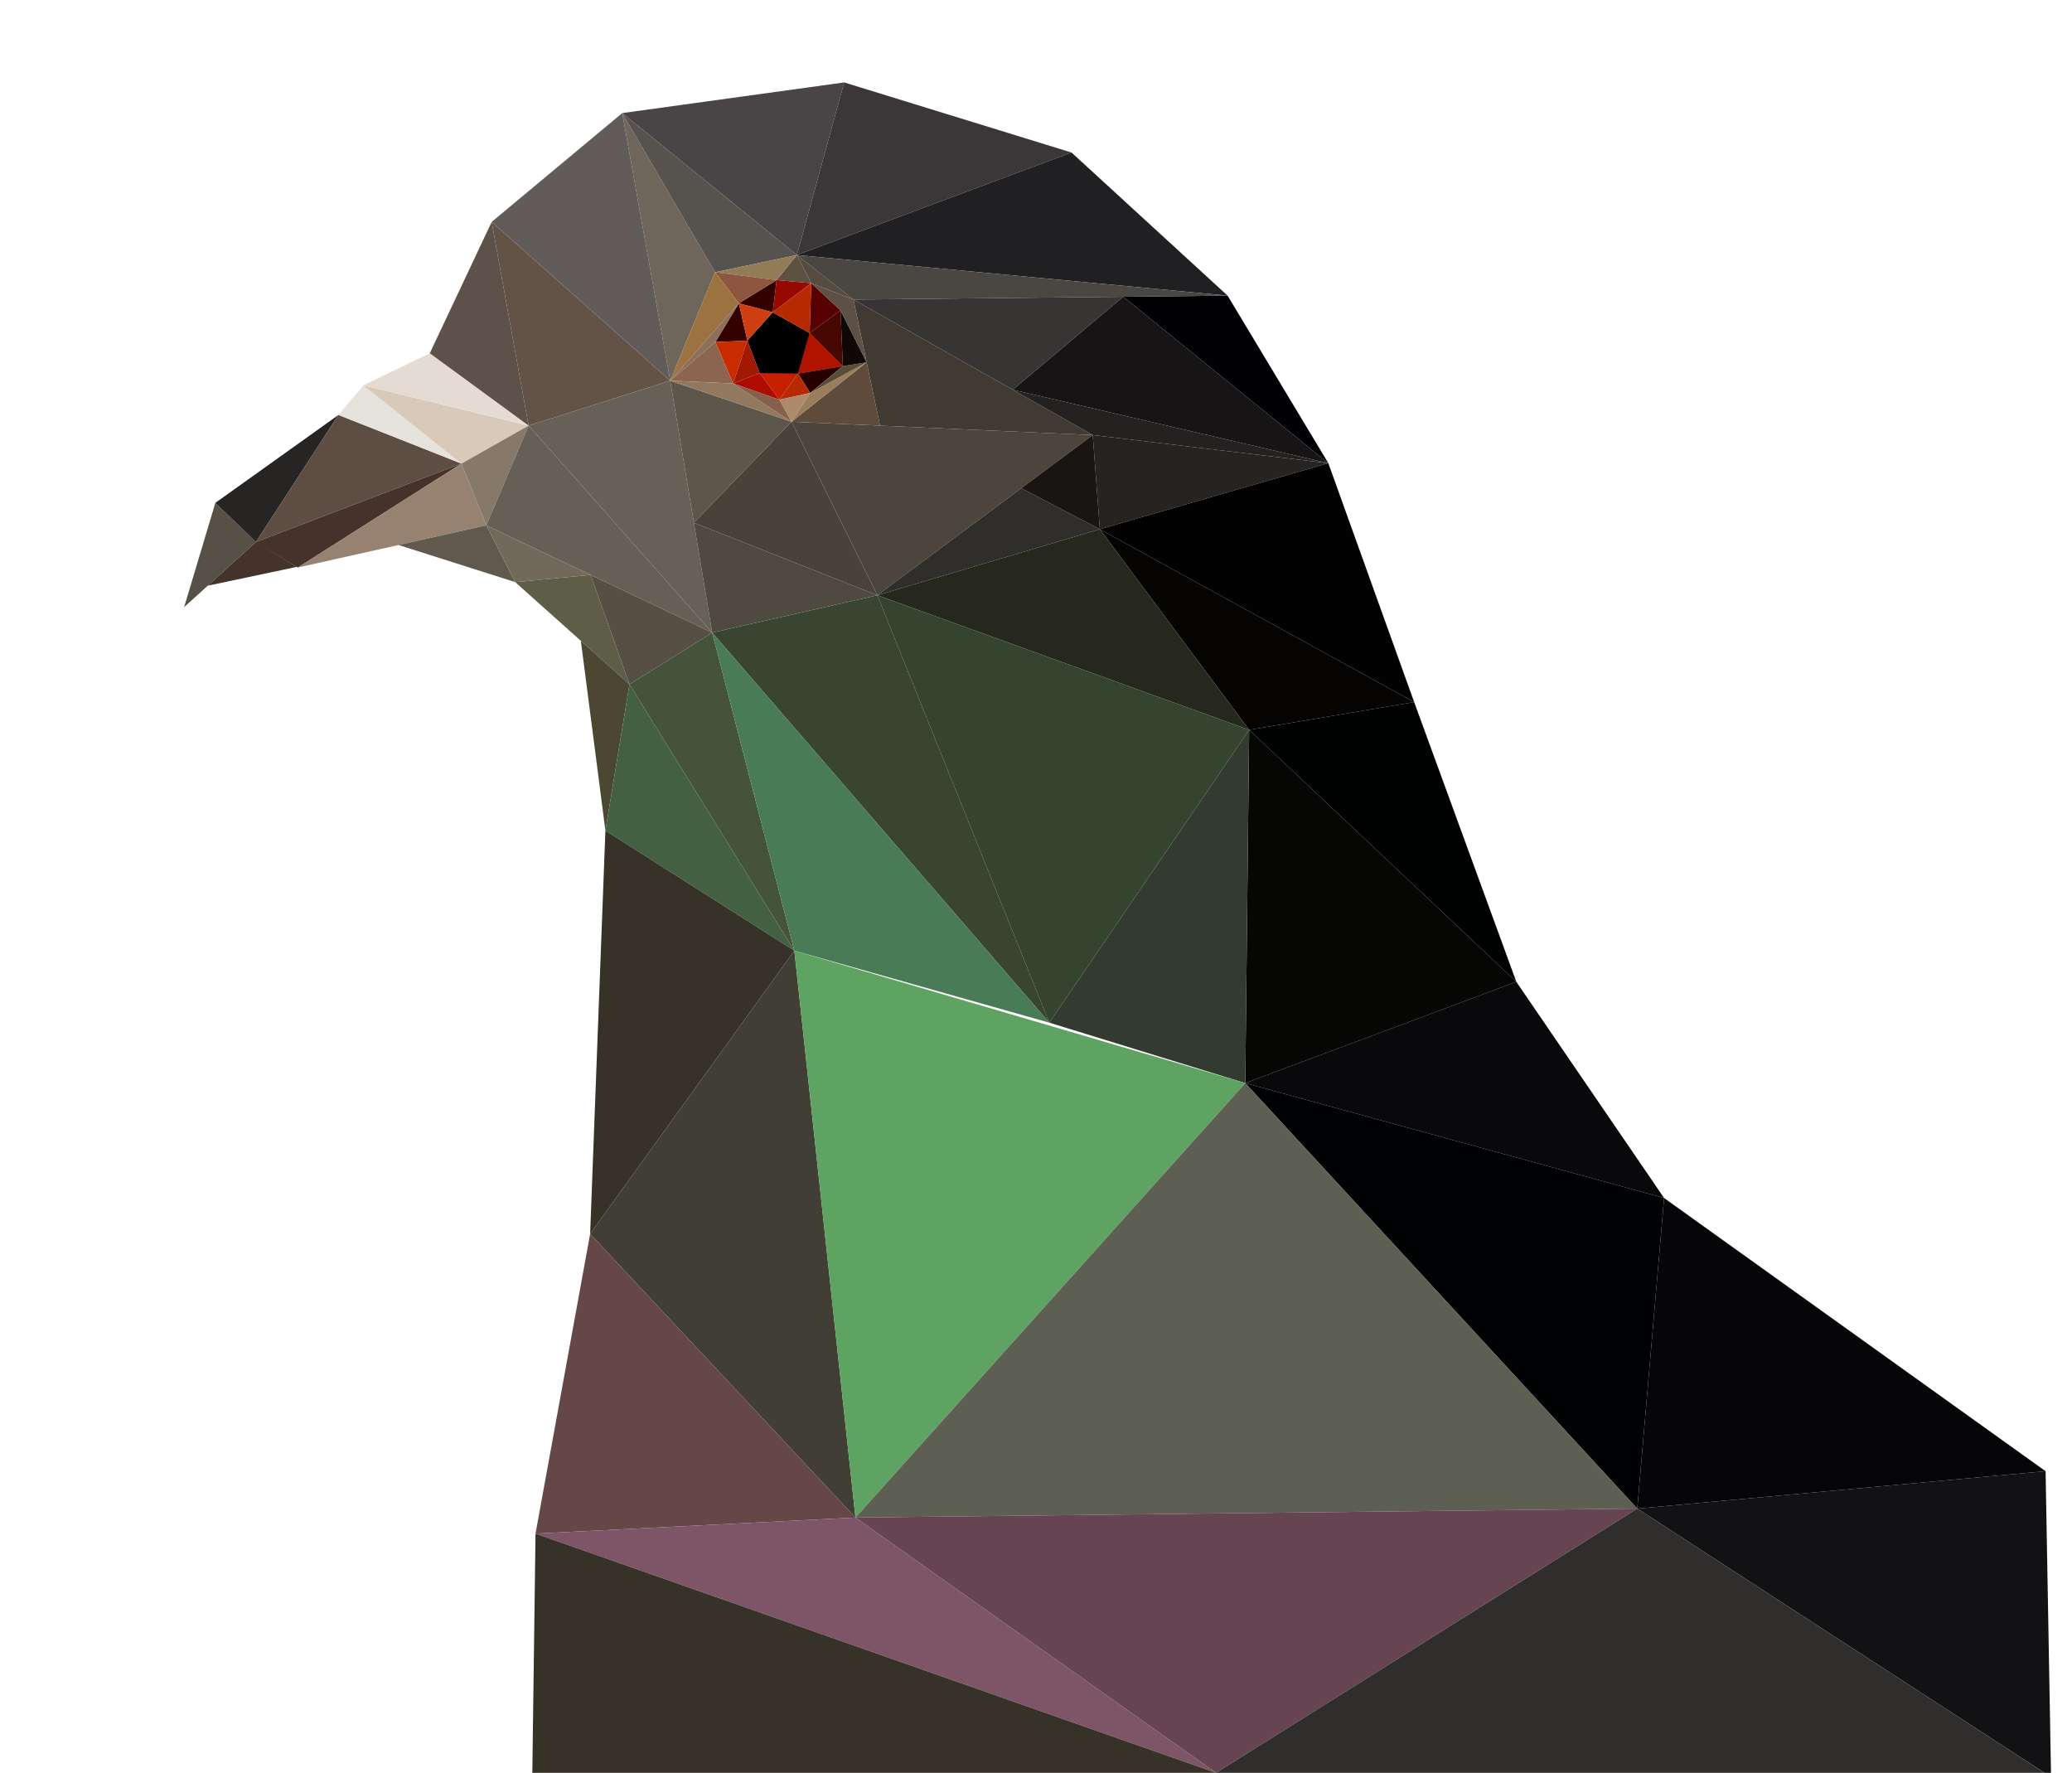 <?xml version="1.0" encoding="UTF-8" standalone="no"?>
<svg
   xmlns:dc="http://purl.org/dc/elements/1.1/"
   xmlns:cc="http://creativecommons.org/ns#"
   xmlns:rdf="http://www.w3.org/1999/02/22-rdf-syntax-ns#"
   xmlns:svg="http://www.w3.org/2000/svg"
   xmlns="http://www.w3.org/2000/svg"
   width="206.494mm"
   height="176.661mm"
   viewBox="0 0 206.494 176.661"
   version="1.1"
   id="svg8">
  <defs
     id="defs2" />
  <g
     id="layer1"
     transform="translate(-2.258,-15.22)">
    <path
       style="fill:#c72000;fill-opacity:1;stroke:none;stroke-width:0.1;stroke-linecap:butt;stroke-linejoin:miter;stroke-miterlimit:4;stroke-dasharray:none;stroke-opacity:1"
       d="m 82.949,48.409 3.302,3.293 -4.456,0.74 -1.866,2.605 -1.97,-2.656"
       id="path965" />
    <path
       style="fill:#565047;fill-opacity:1;stroke:none;stroke-width:0.1;stroke-linecap:butt;stroke-linejoin:miter;stroke-miterlimit:4;stroke-dasharray:none;stroke-opacity:1"
       d="m 20.609,75.719 3.11,-10.388 4.042,3.897 z"
       id="path847" />
    <path
       style="fill:#272523;fill-opacity:1;stroke:none;stroke-width:0.1;stroke-linecap:butt;stroke-linejoin:miter;stroke-miterlimit:4;stroke-dasharray:none;stroke-opacity:1"
       d="M 23.719,65.331 35.987,56.57 27.761,69.228 Z"
       id="path849" />
    <path
       style="fill:#5e4d43;fill-opacity:1;stroke:none;stroke-width:0.1;stroke-linecap:butt;stroke-linejoin:miter;stroke-miterlimit:4;stroke-dasharray:none;stroke-opacity:1"
       d="M 27.761,69.228 48.244,61.417 35.987,56.57 27.761,69.228"
       id="path851" />
    <path
       style="fill:#e6e2dc;fill-opacity:1;stroke:none;stroke-width:0.1;stroke-linecap:butt;stroke-linejoin:miter;stroke-miterlimit:4;stroke-dasharray:none;stroke-opacity:1"
       d="m 35.987,56.57 2.483,-2.952 9.775,7.798 z"
       id="path853" />
    <path
       style="fill:#d9c9b9;fill-opacity:1;stroke:none;stroke-width:0.1;stroke-linecap:butt;stroke-linejoin:miter;stroke-miterlimit:4;stroke-dasharray:none;stroke-opacity:1"
       d="m 38.469,53.618 16.468,4.011 -6.694,3.787 z"
       id="path855" />
    <path
       style="fill:#e6dbd3;fill-opacity:1;stroke:none;stroke-width:0.1;stroke-linecap:butt;stroke-linejoin:miter;stroke-miterlimit:4;stroke-dasharray:none;stroke-opacity:1"
       d="m 38.469,53.618 6.62,-3.196 9.849,7.207 z"
       id="path857" />
    <path
       style="fill:#45322a;fill-opacity:1;stroke:none;stroke-width:0.1;stroke-linecap:butt;stroke-linejoin:miter;stroke-miterlimit:4;stroke-dasharray:none;stroke-opacity:1"
       d="M 27.761,69.228 31.822,71.711 22.963,73.583 27.761,69.228 48.244,61.417 31.942,71.771 27.761,69.228"
       id="path859" />
    <path
       style="fill:#978171;fill-opacity:1;stroke:none;stroke-width:0.1;stroke-linecap:butt;stroke-linejoin:miter;stroke-miterlimit:4;stroke-dasharray:none;stroke-opacity:1"
       d="M 31.942,71.771 50.723,67.572 48.244,61.417 Z"
       id="path861" />
    <path
       style="fill:#61594d;fill-opacity:1;stroke:none;stroke-width:0.1;stroke-linecap:butt;stroke-linejoin:miter;stroke-miterlimit:4;stroke-dasharray:none;stroke-opacity:1"
       d="m 50.723,67.572 2.88,5.654 -11.629,-3.698 z"
       id="path863" />
    <path
       style="fill:#877969;fill-opacity:1;stroke:none;stroke-width:0.1;stroke-linecap:butt;stroke-linejoin:miter;stroke-miterlimit:4;stroke-dasharray:none;stroke-opacity:1"
       d="m 48.244,61.417 6.694,-3.787 -4.215,9.943 z"
       id="path865" />
    <path
       style="fill:#665f55;fill-opacity:1;stroke:none;stroke-width:0.1;stroke-linecap:butt;stroke-linejoin:miter;stroke-miterlimit:4;stroke-dasharray:none;stroke-opacity:1"
       d="M 54.938,57.629 73.236,78.263 50.723,67.572 54.938,57.629"
       id="path867" />
    <path
       style="fill:#71695a;fill-opacity:1;stroke:none;stroke-width:0.1;stroke-linecap:butt;stroke-linejoin:miter;stroke-miterlimit:4;stroke-dasharray:none;stroke-opacity:1"
       d="m 50.723,67.572 2.88,5.654 7.517,-0.717 z"
       id="path869" />
    <path
       style="fill:#5e5d48;fill-opacity:1;stroke:none;stroke-width:0.1;stroke-linecap:butt;stroke-linejoin:miter;stroke-miterlimit:4;stroke-dasharray:none;stroke-opacity:1"
       d="m 53.603,73.227 11.388,10.186 -3.871,-10.903 z"
       id="path871" />
    <path
       style="fill:#4b4733;fill-opacity:1;stroke:none;stroke-width:0.1;stroke-linecap:butt;stroke-linejoin:miter;stroke-miterlimit:4;stroke-dasharray:none;stroke-opacity:1"
       d="m 60.146,79.08 2.446,18.909 2.399,-14.576 z"
       id="path873" />
    <path
       style="fill:#564f44;fill-opacity:1;stroke:none;stroke-width:0.1;stroke-linecap:butt;stroke-linejoin:miter;stroke-miterlimit:4;stroke-dasharray:none;stroke-opacity:1"
       d="m 61.12,72.51 3.871,10.903 8.245,-5.15 z"
       id="path875" />
    <path
       style="fill:#445339;fill-opacity:1;stroke:none;stroke-width:0.1;stroke-linecap:butt;stroke-linejoin:miter;stroke-miterlimit:4;stroke-dasharray:none;stroke-opacity:1"
       d="M 64.991,83.413 81.422,109.955 73.236,78.263 64.991,83.413"
       id="path877" />
    <path
       style="fill:#5d5149;fill-opacity:1;stroke:none;stroke-width:0.1;stroke-linecap:butt;stroke-linejoin:miter;stroke-miterlimit:4;stroke-dasharray:none;stroke-opacity:1"
       d="m 45.089,50.422 6.168,-13.088 3.68,20.295"
       id="path879" />
    <path
       style="fill:#635346;fill-opacity:1;stroke:none;stroke-width:0.1;stroke-linecap:butt;stroke-linejoin:miter;stroke-miterlimit:4;stroke-dasharray:none;stroke-opacity:1"
       d="m 51.257,37.335 3.68,20.295 14.113,-4.476 -17.794,-15.819"
       id="path881" />
    <path
       style="fill:#6e665b;fill-opacity:1;stroke:none;stroke-width:0.1;stroke-linecap:butt;stroke-linejoin:miter;stroke-miterlimit:4;stroke-dasharray:none;stroke-opacity:1"
       d="M 69.051,53.154 73.519,42.347 64.271,26.489 69.051,53.154"
       id="path883" />
    <path
       style="fill:#615b59;fill-opacity:1;stroke:none;stroke-width:0.1;stroke-linecap:butt;stroke-linejoin:miter;stroke-miterlimit:4;stroke-dasharray:none;stroke-opacity:1"
       d="M 51.257,37.335 64.271,26.489 69.051,53.154 Z"
       id="path885" />
    <path
       style="fill:#494446;fill-opacity:1;stroke:none;stroke-width:0.1;stroke-linecap:butt;stroke-linejoin:miter;stroke-miterlimit:4;stroke-dasharray:none;stroke-opacity:1"
       d="M 64.271,26.489 86.389,23.434 81.676,40.634 64.271,26.489"
       id="path887" />
    <path
       style="fill:#56524d;fill-opacity:1;stroke:none;stroke-width:0.1;stroke-linecap:butt;stroke-linejoin:miter;stroke-miterlimit:4;stroke-dasharray:none;stroke-opacity:1"
       d="M 73.519,42.347 81.676,40.634 64.271,26.489 Z"
       id="path889" />
    <path
       style="fill:none;stroke:none;stroke-width:0.1;stroke-linecap:butt;stroke-linejoin:miter;stroke-miterlimit:4;stroke-dasharray:none;stroke-opacity:1"
       d="m 81.676,40.634 5.637,4.436 37.285,-0.39 z"
       id="path891" />
    <path
       style="fill:#3b3739;fill-opacity:1;stroke:none;stroke-width:0.1;stroke-linecap:butt;stroke-linejoin:miter;stroke-miterlimit:4;stroke-dasharray:none;stroke-opacity:1"
       d="M 86.389,23.434 109.045,30.419 81.676,40.634"
       id="path893" />
    <path
       style="fill:#201f22;fill-opacity:1;stroke:none;stroke-width:0.1;stroke-linecap:butt;stroke-linejoin:miter;stroke-miterlimit:4;stroke-dasharray:none;stroke-opacity:1"
       d="M 109.045,30.419 124.599,44.679 81.676,40.634"
       id="path895" />
    <path
       style="fill:#676056;fill-opacity:1;stroke:none;stroke-width:0.1;stroke-linecap:butt;stroke-linejoin:miter;stroke-miterlimit:4;stroke-dasharray:none;stroke-opacity:1"
       d="M 54.938,57.629 73.236,78.263 69.051,53.154 Z"
       id="path911" />
    <path
       style="fill:#5f564b;fill-opacity:1;stroke:none;stroke-width:0.1;stroke-linecap:butt;stroke-linejoin:miter;stroke-miterlimit:4;stroke-dasharray:none;stroke-opacity:1"
       d="M 69.051,53.154 81.137,57.246 71.41,67.311 Z"
       id="path913" />
    <path
       style="fill:none;stroke:none;stroke-width:0.1;stroke-linecap:butt;stroke-linejoin:miter;stroke-miterlimit:4;stroke-dasharray:none;stroke-opacity:1"
       d="m 71.41,67.311 18.283,7.225 -16.458,3.726"
       id="path915" />
    <path
       style="fill:#494239;fill-opacity:1;stroke:none;stroke-width:0.1;stroke-linecap:butt;stroke-linejoin:miter;stroke-miterlimit:4;stroke-dasharray:none;stroke-opacity:1"
       d="M 89.693,74.537 81.137,57.246 71.41,67.311 Z"
       id="path917" />
    <path
       style="fill:#4b453e;fill-opacity:1;stroke:none;stroke-width:0.1;stroke-linecap:butt;stroke-linejoin:miter;stroke-miterlimit:4;stroke-dasharray:none;stroke-opacity:1"
       d="m 81.137,57.246 30.025,1.326 -21.468,15.965 z"
       id="path919" />
    <path
       style="fill:#302e2a;fill-opacity:1;stroke:none;stroke-width:0.1;stroke-linecap:butt;stroke-linejoin:miter;stroke-miterlimit:4;stroke-dasharray:none;stroke-opacity:1"
       d="m 89.693,74.537 22.174,-6.581 -7.83,-4.086 z"
       id="path921" />
    <path
       style="fill:#413a32;fill-opacity:1;stroke:none;stroke-width:0.1;stroke-linecap:butt;stroke-linejoin:miter;stroke-miterlimit:4;stroke-dasharray:none;stroke-opacity:1"
       d="M 87.314,45.069 111.162,58.572 89.958,57.635 Z"
       id="path923" />
    <path
       style="fill:#5e4b3c;fill-opacity:1;stroke:none;stroke-width:0.1;stroke-linecap:butt;stroke-linejoin:miter;stroke-miterlimit:4;stroke-dasharray:none;stroke-opacity:1"
       d="m 88.629,51.32 -7.492,5.925 8.822,0.39 z"
       id="path925" />
    <path
       style="fill:#373534;fill-opacity:1;stroke:none;stroke-width:0.1;stroke-linecap:butt;stroke-linejoin:miter;stroke-miterlimit:4;stroke-dasharray:none;stroke-opacity:1"
       d="M 114.198,44.788 103.19,54.058 87.314,45.069 Z"
       id="path927" />
    <path
       style="fill:#010106;fill-opacity:1;stroke:none;stroke-width:0.1;stroke-linecap:butt;stroke-linejoin:miter;stroke-miterlimit:4;stroke-dasharray:none;stroke-opacity:1"
       d="m 114.198,44.788 10.401,-0.109 10.04,16.697 -20.441,-16.588"
       id="path931" />
    <path
       style="fill:#161414;fill-opacity:1;stroke:none;stroke-width:0.1;stroke-linecap:butt;stroke-linejoin:miter;stroke-miterlimit:4;stroke-dasharray:none;stroke-opacity:1"
       d="m 134.639,61.376 -20.441,-16.588 -11.007,9.27 z"
       id="path933" />
    <path
       style="fill:#242121;fill-opacity:1;stroke:none;stroke-width:0.1;stroke-linecap:butt;stroke-linejoin:miter;stroke-miterlimit:4;stroke-dasharray:none;stroke-opacity:1"
       d="m 103.19,54.058 7.971,4.513 23.477,2.804 z"
       id="path935" />
    <path
       style="fill:#181512;fill-opacity:1;stroke:none;stroke-width:0.1;stroke-linecap:butt;stroke-linejoin:miter;stroke-miterlimit:4;stroke-dasharray:none;stroke-opacity:1"
       d="m 111.162,58.572 0.706,9.384 -7.83,-4.086 7.124,-5.298"
       id="path941" />
    <path
       style="fill:none;stroke:none;stroke-width:0.1;stroke-linecap:butt;stroke-linejoin:miter;stroke-miterlimit:4;stroke-dasharray:none;stroke-opacity:1"
       d="m 111.162,58.572 0.706,9.384"
       id="path943" />
    <path
       style="fill:#272321;fill-opacity:1;stroke:none;stroke-width:0.1;stroke-linecap:butt;stroke-linejoin:miter;stroke-miterlimit:4;stroke-dasharray:none;stroke-opacity:1"
       d="m 134.639,61.376 -22.772,6.58 -0.706,-9.384 z"
       id="path945" />
    <path
       style="fill:#020202;fill-opacity:1;stroke:none;stroke-width:0.1;stroke-linecap:butt;stroke-linejoin:miter;stroke-miterlimit:4;stroke-dasharray:none;stroke-opacity:1"
       d="m 111.867,67.956 31.325,17.225 -8.554,-23.805 -22.772,6.58"
       id="path947" />
    <path
       style="fill:#000101;fill-opacity:1;stroke:none;stroke-width:0.1;stroke-linecap:butt;stroke-linejoin:miter;stroke-miterlimit:4;stroke-dasharray:none;stroke-opacity:1"
       d="M 143.193,85.181 153.373,113.053 126.748,87.951 Z"
       id="path949" />
    <path
       style="fill:#050403;fill-opacity:1;stroke:none;stroke-width:0.1;stroke-linecap:butt;stroke-linejoin:miter;stroke-miterlimit:4;stroke-dasharray:none;stroke-opacity:1"
       d="m 126.748,87.951 -14.88,-19.995 31.325,17.225 z"
       id="path951" />
    <path
       style="fill:#060605;fill-opacity:1;stroke:none;stroke-width:0.1;stroke-linecap:butt;stroke-linejoin:miter;stroke-miterlimit:4;stroke-dasharray:none;stroke-opacity:1"
       d="m 126.748,87.951 26.625,25.103 -27.012,10.096 z"
       id="path953" />
    <path
       style="fill:#26271d;fill-opacity:1;stroke:none;stroke-width:0.1;stroke-linecap:butt;stroke-linejoin:miter;stroke-miterlimit:4;stroke-dasharray:none;stroke-opacity:1"
       d="M 126.748,87.951 89.693,74.537 111.867,67.956 Z"
       id="path955" />
    <path
       style="fill:#394530;fill-opacity:1;stroke:none;stroke-width:0.1;stroke-linecap:butt;stroke-linejoin:miter;stroke-miterlimit:4;stroke-dasharray:none;stroke-opacity:1"
       d="M 89.693,74.537 106.831,117.127 73.236,78.263 Z"
       id="path957" />
    <path
       style="fill:#35442e;fill-opacity:1;stroke:none;stroke-width:0.1;stroke-linecap:butt;stroke-linejoin:miter;stroke-miterlimit:4;stroke-dasharray:none;stroke-opacity:1"
       d="M 126.748,87.951 106.831,117.127 89.693,74.537 126.748,87.951"
       id="path959" />
    <path
       style="fill:#000000;fill-opacity:1;stroke:none;stroke-width:0.1;stroke-linecap:butt;stroke-linejoin:miter;stroke-miterlimit:4;stroke-dasharray:none;stroke-opacity:1"
       d="m 76.74,49.166 2.527,-2.825 3.682,2.069 -1.153,4.033 -3.836,-0.051 z"
       id="path961" />
    <path
       style="fill:none;stroke:none;stroke-width:0.1;stroke-linecap:butt;stroke-linejoin:miter;stroke-miterlimit:4;stroke-dasharray:none;stroke-opacity:1"
       d="m 79.267,46.341 -2.527,2.825 -0.848,-3.721 3.376,0.895 3.836,-2.907 -0.154,4.975 -3.682,-2.069"
       id="path963" />
    <path
       style="fill:none;stroke:none;stroke-width:0.1;stroke-linecap:butt;stroke-linejoin:miter;stroke-miterlimit:4;stroke-dasharray:none;stroke-opacity:1"
       d="m 77.96,52.391 -2.644,1.04 1.424,-4.265"
       id="path967" />
    <path
       style="fill:#330200;fill-opacity:1;stroke:none;stroke-width:0.1;stroke-linecap:butt;stroke-linejoin:miter;stroke-miterlimit:4;stroke-dasharray:none;stroke-opacity:1"
       d="m 75.892,45.445 0.848,3.721 -3.188,0.14 2.34,-3.861 3.762,-2.315 -0.386,3.211 -3.376,-0.895"
       id="path969" />
    <path
       style="fill:#960800;fill-opacity:1;stroke:none;stroke-width:0.1;stroke-linecap:butt;stroke-linejoin:miter;stroke-miterlimit:4;stroke-dasharray:none;stroke-opacity:1"
       d="m 79.653,43.13 3.45,0.304 -3.836,2.907 z"
       id="path971" />
    <path
       style="fill:#570100;fill-opacity:1;stroke:none;stroke-width:0.1;stroke-linecap:butt;stroke-linejoin:miter;stroke-miterlimit:4;stroke-dasharray:none;stroke-opacity:1"
       d="m 83.103,43.434 2.922,2.711 -3.076,2.264 z"
       id="path973" />
    <path
       style="fill:#480600;fill-opacity:1;stroke:none;stroke-width:0.1;stroke-linecap:butt;stroke-linejoin:miter;stroke-miterlimit:4;stroke-dasharray:none;stroke-opacity:1"
       d="m 86.025,46.145 0.226,5.557 -3.302,-3.293 3.076,-2.264"
       id="path975" />
    <path
       style="fill:#260000;fill-opacity:1;stroke:none;stroke-width:0.1;stroke-linecap:butt;stroke-linejoin:miter;stroke-miterlimit:4;stroke-dasharray:none;stroke-opacity:1"
       d="M 86.251,51.703 83.003,54.378 81.796,52.442 Z"
       id="path977" />
    <path
       style="fill:#b72901;fill-opacity:1;stroke:none;stroke-width:0.1;stroke-linecap:butt;stroke-linejoin:miter;stroke-miterlimit:4;stroke-dasharray:none;stroke-opacity:1"
       d="m 83.003,54.378 -3.073,0.669 1.866,-2.605 z"
       id="path979" />
    <path
       style="fill:#af0c00;fill-opacity:1;stroke:none;stroke-width:0.1;stroke-linecap:butt;stroke-linejoin:miter;stroke-miterlimit:4;stroke-dasharray:none;stroke-opacity:1"
       d="m 77.96,52.391 -2.644,1.04 4.614,1.617 z"
       id="path981" />
    <path
       style="fill:#c92b00;fill-opacity:1;stroke:none;stroke-width:0.1;stroke-linecap:butt;stroke-linejoin:miter;stroke-miterlimit:4;stroke-dasharray:none;stroke-opacity:1"
       d="m 76.74,49.166 -1.424,4.265 -1.764,-4.124 z"
       id="path983" />
    <path
       style="fill:#b01400;fill-opacity:1;stroke:none;stroke-width:0.1;stroke-linecap:butt;stroke-linejoin:miter;stroke-miterlimit:4;stroke-dasharray:none;stroke-opacity:1"
       d="m 82.949,48.409 3.302,3.293 -4.456,0.74 1.153,-4.033"
       id="path985" />
    <path
       style="fill:#b72901;fill-opacity:1;stroke:none;stroke-width:0.1;stroke-linecap:butt;stroke-linejoin:miter;stroke-miterlimit:4;stroke-dasharray:none;stroke-opacity:1"
       d="m 83.103,43.434 -0.154,4.975 -3.682,-2.069 3.836,-2.907"
       id="path987" />
    <path
       style="fill:#a11900;fill-opacity:1;stroke:none;stroke-width:0.1;stroke-linecap:butt;stroke-linejoin:miter;stroke-miterlimit:4;stroke-dasharray:none;stroke-opacity:1"
       d="m 76.74,49.166 -1.424,4.265 2.644,-1.04 -1.22,-3.225"
       id="path989" />
    <path
       style="fill:#cf3e10;fill-opacity:1;stroke:none;stroke-width:0.1;stroke-linecap:butt;stroke-linejoin:miter;stroke-miterlimit:4;stroke-dasharray:none;stroke-opacity:1"
       d="m 75.892,45.445 0.848,3.721 2.527,-2.825 -3.376,-0.895"
       id="path991" />
    <path
       style="fill:#5e5142;fill-opacity:1;stroke:none;stroke-width:0.1;stroke-linecap:butt;stroke-linejoin:miter;stroke-miterlimit:4;stroke-dasharray:none;stroke-opacity:1"
       d="m 81.676,40.634 1.427,2.8 -3.45,-0.304 z"
       id="path995" />
    <path
       style="fill:#927c57;fill-opacity:1;stroke:none;stroke-width:0.1;stroke-linecap:butt;stroke-linejoin:miter;stroke-miterlimit:4;stroke-dasharray:none;stroke-opacity:1"
       d="m 81.676,40.634 -2.023,2.497 -6.134,-0.783 8.157,-1.714"
       id="path997" />
    <path
       style="fill:#8c563f;fill-opacity:1;stroke:none;stroke-width:0.1;stroke-linecap:butt;stroke-linejoin:miter;stroke-miterlimit:4;stroke-dasharray:none;stroke-opacity:1"
       d="m 73.519,42.347 2.372,3.098 3.762,-2.315 z"
       id="path999" />
    <path
       style="fill:#564b40;fill-opacity:1;stroke:none;stroke-width:0.1;stroke-linecap:butt;stroke-linejoin:miter;stroke-miterlimit:4;stroke-dasharray:none;stroke-opacity:1"
       d="m 81.676,40.634 1.427,2.8 4.211,1.635 -5.637,-4.436"
       id="path1001" />
    <path
       style="fill:#9c7241;fill-opacity:1;stroke:none;stroke-width:0.1;stroke-linecap:butt;stroke-linejoin:miter;stroke-miterlimit:4;stroke-dasharray:none;stroke-opacity:1"
       d="m 73.519,42.347 c 0,0 -4.468,10.806 -4.468,10.806 l 6.84,-7.708 -2.372,-3.098"
       id="path1003" />
    <path
       style="fill:#8c7059;fill-opacity:1;stroke:none;stroke-width:0.1;stroke-linecap:butt;stroke-linejoin:miter;stroke-miterlimit:4;stroke-dasharray:none;stroke-opacity:1"
       d="m 75.892,45.445 -2.34,3.861 -4.501,3.847 6.84,-7.708"
       id="path1005" />
    <path
       style="fill:#8c6551;fill-opacity:1;stroke:none;stroke-width:0.1;stroke-linecap:butt;stroke-linejoin:miter;stroke-miterlimit:4;stroke-dasharray:none;stroke-opacity:1"
       d="m 73.552,49.306 1.764,4.124 -6.265,-0.277 4.501,-3.847"
       id="path1007" />
    <path
       style="fill:#92795d;fill-opacity:1;stroke:none;stroke-width:0.1;stroke-linecap:butt;stroke-linejoin:miter;stroke-miterlimit:4;stroke-dasharray:none;stroke-opacity:1"
       d="m 75.316,53.431 5.821,3.815 -12.086,-4.092 6.265,0.277"
       id="path1009" />
    <path
       style="fill:#85604d;fill-opacity:1;stroke:none;stroke-width:0.1;stroke-linecap:butt;stroke-linejoin:miter;stroke-miterlimit:4;stroke-dasharray:none;stroke-opacity:1"
       d="m 75.316,53.431 5.821,3.815 -1.207,-2.199 z"
       id="path1011" />
    <path
       style="fill:#ad8a69;fill-opacity:1;stroke:none;stroke-width:0.1;stroke-linecap:butt;stroke-linejoin:miter;stroke-miterlimit:4;stroke-dasharray:none;stroke-opacity:1"
       d="M 83.003,54.378 81.137,57.246 79.93,55.047 Z"
       id="path1015" />
    <path
       style="fill:#9a7e5c;fill-opacity:1;stroke:none;stroke-width:0.1;stroke-linecap:butt;stroke-linejoin:miter;stroke-miterlimit:4;stroke-dasharray:none;stroke-opacity:1"
       d="m 83.003,54.378 5.626,-3.058 -7.492,5.925 1.866,-2.867"
       id="path1017" />
    <path
       style="fill:#5a4d37;fill-opacity:1;stroke:none;stroke-width:0.1;stroke-linecap:butt;stroke-linejoin:miter;stroke-miterlimit:4;stroke-dasharray:none;stroke-opacity:1"
       d="m 86.251,51.703 2.378,-0.382 -5.626,3.058 z"
       id="path1019" />
    <path
       style="fill:#0f0807;fill-opacity:1;stroke:none;stroke-width:0.1;stroke-linecap:butt;stroke-linejoin:miter;stroke-miterlimit:4;stroke-dasharray:none;stroke-opacity:1"
       d="m 88.629,51.32 -2.604,-5.175 0.226,5.557 z"
       id="path1021" />
    <path
       style="fill:#5d5046;fill-opacity:1;stroke:none;stroke-width:0.1;stroke-linecap:butt;stroke-linejoin:miter;stroke-miterlimit:4;stroke-dasharray:none;stroke-opacity:1"
       d="m 87.314,45.069 1.316,6.251 -2.604,-5.175 1.289,-1.076 -1.289,1.076 -2.922,-2.711 4.211,1.635"
       id="path1023" />
    <path
       style="fill:#4a4742;fill-opacity:1;stroke:none;stroke-width:0.1;stroke-linecap:butt;stroke-linejoin:miter;stroke-miterlimit:4;stroke-dasharray:none;stroke-opacity:1"
       d="m 81.676,40.634 c 0,0 5.637,4.436 5.637,4.436 0,0 37.285,-0.39 37.285,-0.39 L 81.676,40.634"
       id="path1027" />
    <path
       style="fill:#4f4a40;fill-opacity:1;stroke:none;stroke-width:0.1;stroke-linecap:butt;stroke-linejoin:miter;stroke-miterlimit:4;stroke-dasharray:none;stroke-opacity:1"
       d="M 71.41,67.311 89.693,74.537 73.236,78.263 71.41,67.311"
       id="path1029" />
    <path
       style="fill:#333a2f;fill-opacity:1;stroke:none;stroke-width:0.1;stroke-linecap:butt;stroke-linejoin:miter;stroke-miterlimit:4;stroke-dasharray:none;stroke-opacity:1"
       d="m 126.748,87.951 -0.386,35.198 -19.531,-6.022 19.917,-29.176"
       id="path1043" />
    <path
       style="fill:#09090b;fill-opacity:1;stroke:none;stroke-width:0.1;stroke-linecap:butt;stroke-linejoin:miter;stroke-miterlimit:4;stroke-dasharray:none;stroke-opacity:1"
       d="m 126.361,123.149 41.74,11.453 -14.729,-21.549 z"
       id="path1045" />
    <path
       style="fill:#010203;fill-opacity:1;stroke:none;stroke-width:0.1;stroke-linecap:butt;stroke-linejoin:miter;stroke-miterlimit:4;stroke-dasharray:none;stroke-opacity:1"
       d="m 168.102,134.602 -2.674,30.95 -39.067,-42.403 z"
       id="path1047" />
    <path
       style="fill:#060508;fill-opacity:1;stroke:none;stroke-width:0.1;stroke-linecap:butt;stroke-linejoin:miter;stroke-miterlimit:4;stroke-dasharray:none;stroke-opacity:1"
       d="m 168.102,134.602 38.018,27.221 -40.692,3.729 z"
       id="path1049" />
    <path
       style="fill:#121215;fill-opacity:1;stroke:none;stroke-width:0.1;stroke-linecap:butt;stroke-linejoin:miter;stroke-miterlimit:4;stroke-dasharray:none;stroke-opacity:1"
       d="m 165.428,165.551 41.237,26.75 -0.545,-30.479 z"
       id="path1051" />
    <path
       style="fill:#446043;fill-opacity:1;stroke:none;stroke-width:0.1;stroke-linecap:butt;stroke-linejoin:miter;stroke-miterlimit:4;stroke-dasharray:none;stroke-opacity:1"
       d="M 64.991,83.413 62.592,97.989 81.422,109.955 64.991,83.413"
       id="path1053" />
    <path
       style="fill:#373227;fill-opacity:1;stroke:none;stroke-width:0.1;stroke-linecap:butt;stroke-linejoin:miter;stroke-miterlimit:4;stroke-dasharray:none;stroke-opacity:1"
       d="M 62.592,97.989 61.07,138.174 81.422,109.955 62.592,97.989"
       id="path1055" />
    <path
       style="fill:#403e35;fill-opacity:1;stroke:none;stroke-width:0.1;stroke-linecap:butt;stroke-linejoin:miter;stroke-miterlimit:4;stroke-dasharray:none;stroke-opacity:1"
       d="m 81.422,109.955 6.09,56.488 -26.443,-28.269"
       id="path1057" />
    <path
       style="fill:#654748;fill-opacity:1;stroke:none;stroke-width:0.1;stroke-linecap:butt;stroke-linejoin:miter;stroke-miterlimit:4;stroke-dasharray:none;stroke-opacity:1"
       d="m 61.07,138.174 -5.442,29.867 31.885,-1.598 -26.443,-28.269"
       id="path1059" />
    <path
       style="fill:#487b56;fill-opacity:1;stroke:none;stroke-width:0.1;stroke-linecap:butt;stroke-linejoin:miter;stroke-miterlimit:4;stroke-dasharray:none;stroke-opacity:1"
       d="m 73.236,78.263 8.187,31.692 25.408,7.171 -33.595,-38.864"
       id="path1061" />
    <path
       style="fill:#5ea362;fill-opacity:1;stroke:none;stroke-width:0.1;stroke-linecap:butt;stroke-linejoin:miter;stroke-miterlimit:4;stroke-dasharray:none;stroke-opacity:1"
       d="m 81.422,109.955 6.09,56.488 38.849,-43.295 -44.939,-13.194"
       id="path1063" />
    <path
       style="fill:#5d5f53;fill-opacity:1;stroke:none;stroke-width:0.1;stroke-linecap:butt;stroke-linejoin:miter;stroke-miterlimit:4;stroke-dasharray:none;stroke-opacity:1"
       d="m 126.361,123.149 39.067,42.403 -77.916,0.892 38.849,-43.295"
       id="path1065" />
    <path
       style="fill:#7e5567;fill-opacity:1;stroke:none;stroke-width:0.1;stroke-linecap:butt;stroke-linejoin:miter;stroke-miterlimit:4;stroke-dasharray:none;stroke-opacity:1"
       d="M 55.628,168.041 123.453,191.881 87.513,166.443 Z"
       id="path1067" />
    <path
       style="fill:#664452;fill-opacity:1;stroke:none;stroke-width:0.1;stroke-linecap:butt;stroke-linejoin:miter;stroke-miterlimit:4;stroke-dasharray:none;stroke-opacity:1"
       d="m 87.513,166.443 35.941,25.438 41.975,-26.33 -77.916,0.892"
       id="path1069" />
    <path
       style="fill:#302e2d;fill-opacity:1;stroke:none;stroke-width:0.1;stroke-linecap:butt;stroke-linejoin:miter;stroke-miterlimit:4;stroke-dasharray:none;stroke-opacity:1"
       d="m 165.428,165.551 41.237,26.75 -83.212,-0.421 41.975,-26.33"
       id="path1071" />
    <path
       style="fill:#373227;fill-opacity:1;stroke:none;stroke-width:0.265px;stroke-linecap:butt;stroke-linejoin:miter;stroke-opacity:1"
       d="m 55.628,168.041 -0.32,23.84 H 123.453 L 55.628,168.041"
       id="path1073" />
  </g>
</svg>
